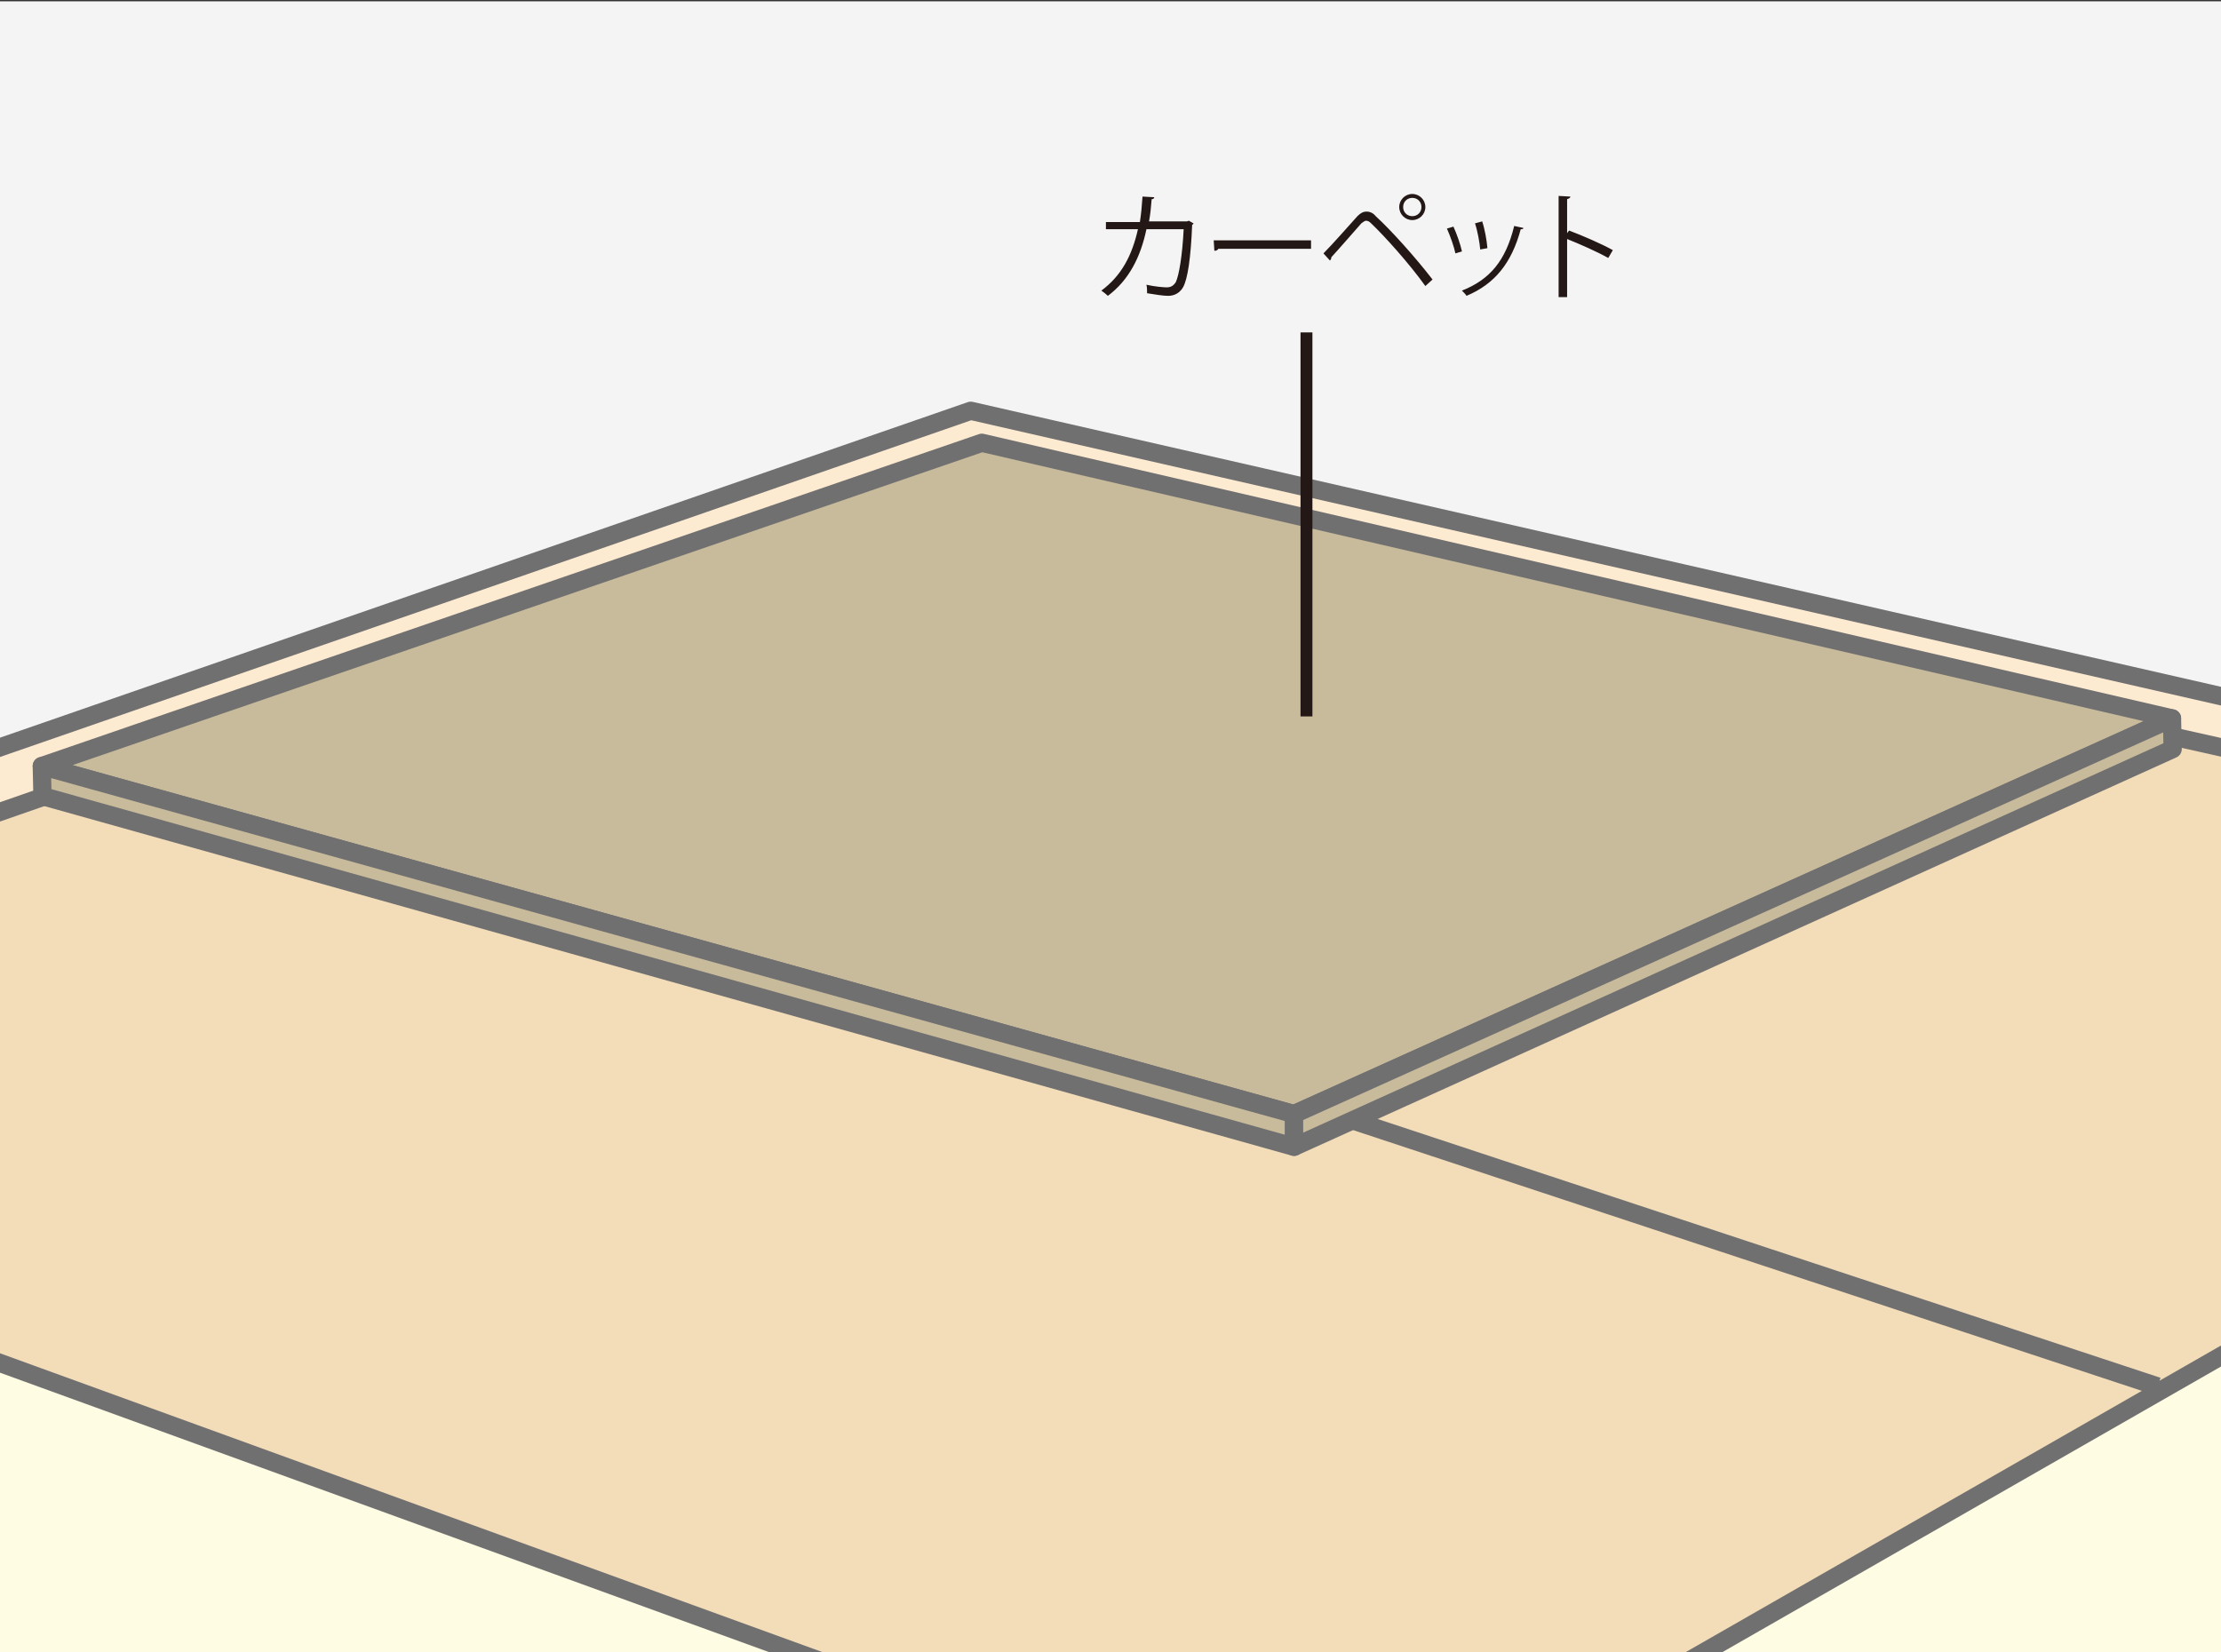<?xml version="1.0" encoding="utf-8"?>
<!-- Generator: Adobe Illustrator 25.4.8, SVG Export Plug-In . SVG Version: 6.00 Build 0)  -->
<svg version="1.1" id="レイヤー_1" xmlns="http://www.w3.org/2000/svg" xmlns:xlink="http://www.w3.org/1999/xlink" x="0px"
	 y="0px" viewBox="0 0 340 253" style="enable-background:new 0 0 340 253;" xml:space="preserve">
<rect x="0" y="0" width="340" height="253" fill="#333333" stroke="none"/>
<style type="text/css">
	.st0{clip-path:url(#SVGID_00000168808984799964026680000013119519015880776583_);}
	.st1{fill:#F4F4F4;}
	.st2{fill:#FFFCE4;}
	.st3{fill:#FDEBD1;}
	
		.st4{clip-path:url(#SVGID_00000143606164454844602820000002302646096966939063_);fill:none;stroke:#717071;stroke-width:2.795;stroke-linejoin:round;}
	.st5{fill:#F3DDB9;}
	
		.st6{clip-path:url(#SVGID_00000062188886065508821470000010367397096073804434_);fill:none;stroke:#717071;stroke-width:2.795;stroke-linejoin:round;}
	.st7{fill:none;stroke:#717071;stroke-width:2.795;stroke-linejoin:round;}
	.st8{fill:#C8BB9B;}
	.st9{fill:#231815;}
	.st10{fill:none;stroke:#231815;stroke-width:1.822;stroke-miterlimit:10;}
</style>
<g id="レイヤー_3">
	<g>
		<defs>
			<rect id="SVGID_1_" width="340" height="253"/>
		</defs>
		<clipPath id="SVGID_00000138531331994136590070000007423217797816401828_">
			<use xlink:href="#SVGID_1_"  style="overflow:visible;"/>
		</clipPath>
		<g style="clip-path:url(#SVGID_00000138531331994136590070000007423217797816401828_);">
			<path class="st1" d="M-5.8,0.2h347.3v211.3H-5.8V0.2z"/>
			<path class="st2" d="M-5.8,133.9h347.3v203.7H-5.8V133.9z"/>
			<path class="st3" d="M-5.8,116.5v10.1l154.4-53.5l192.9,44.1V107L148.6,62.9L-5.8,116.5z"/>
			<g>
				<defs>
					<rect id="SVGID_00000073691345260856865440000000498899634552610738_" x="-5.8" y="0.2" width="347.3" height="337.5"/>
				</defs>
				<clipPath id="SVGID_00000004513484561414081580000008980251298499628933_">
					<use xlink:href="#SVGID_00000073691345260856865440000000498899634552610738_"  style="overflow:visible;"/>
				</clipPath>
				
					<path style="clip-path:url(#SVGID_00000004513484561414081580000008980251298499628933_);fill:none;stroke:#717071;stroke-width:2.795;stroke-linejoin:round;" d="
					M-17.2,120.4l165.8-57.5l222.5,50.8v10.2L148.6,73.1l-165.8,57.5L-17.2,120.4z"/>
			</g>
			<path class="st5" d="M-5.8,126.3v80.3L207,283.9l134.5-77.1v-92L150.3,72L-5.8,126.3z"/>
			<g>
				<defs>
					<rect id="SVGID_00000161630518223360593540000005718405906388040381_" x="-5.8" y="0.2" width="347.3" height="337.5"/>
				</defs>
				<clipPath id="SVGID_00000101809832861196483410000017925556162492456377_">
					<use xlink:href="#SVGID_00000161630518223360593540000005718405906388040381_"  style="overflow:visible;"/>
				</clipPath>
				
					<path style="clip-path:url(#SVGID_00000101809832861196483410000017925556162492456377_);fill:none;stroke:#717071;stroke-width:2.795;stroke-linejoin:round;" d="
					M-118.6,165.6l325.5,118.3L457,140.6L150.3,72L-118.6,165.6z"/>
			</g>
			<path class="st7" d="M30.3,113.1l300,99.2"/>
			<path class="st8" d="M6.4,117.3l191.7,53.3L332.5,110L150.3,67.8L6.4,117.3z"/>
			<path class="st7" d="M6.4,117.3l191.7,53.3L332.5,110L150.3,67.8L6.4,117.3z"/>
			<path class="st8" d="M6.4,117.3l191.7,53.3v5L6.5,121.9L6.4,117.3z"/>
			<path class="st7" d="M6.4,117.3l191.7,53.3v5L6.5,121.9L6.4,117.3z"/>
			<path class="st8" d="M332.5,110l-134.4,60.6v5l134.5-60.9L332.5,110z"/>
			<path class="st7" d="M332.5,110l-134.4,60.6v5l134.5-60.9L332.5,110z"/>
			<path class="st9" d="M182.7,34.2c0,0.1-0.1,0.2-0.2,0.2c-0.2,5.1-0.7,8.4-1.4,9.6c-0.7,1.2-1.8,1.3-2.3,1.3c-0.7,0-2-0.2-3.2-0.4
				c0-0.4,0-0.9-0.1-1.3c1.3,0.3,2.7,0.4,3.1,0.4c0.6,0,1-0.2,1.4-0.8c0.5-1.1,1-4.1,1.2-8.1h-5.7c-0.9,4.3-2.7,7.8-5.9,10.2
				c-0.2-0.2-0.7-0.6-1-0.8c3.1-2.3,4.7-5.4,5.6-9.4h-4.9V34h5.2c0.2-1.3,0.3-2.4,0.4-3.9l1.8,0.1c0,0.2-0.2,0.3-0.4,0.3
				c-0.1,1.3-0.2,2.3-0.4,3.4h5.8l0.3-0.1L182.7,34.2L182.7,34.2z M185.8,36.8h14.9v1.3h-14.2c-0.1,0.2-0.3,0.3-0.6,0.3L185.8,36.8
				L185.8,36.8z M202.6,38.8c1.4-1.4,4.2-4.6,5.2-5.7c0.5-0.5,0.9-0.7,1.4-0.7s1,0.2,1.4,0.7c2.3,2.1,6,6.2,8.7,9.7l-1.1,1
				c-2.5-3.5-6.3-7.7-8.3-9.6c-0.3-0.3-0.5-0.4-0.8-0.4c-0.2,0-0.4,0.2-0.7,0.4c-0.8,0.9-3.4,3.9-4.6,5.2v0.1c0,0.1-0.1,0.3-0.2,0.4
				L202.6,38.8L202.6,38.8z M216.2,29.7c1.1,0,2,0.9,2,2s-0.9,2-2,2s-2-0.9-2-2S215.1,29.7,216.2,29.7z M217.6,31.7
				c0-0.8-0.6-1.4-1.4-1.4c-0.8,0-1.4,0.6-1.4,1.4c0,0.8,0.6,1.4,1.4,1.4C217,33.1,217.6,32.5,217.6,31.7z M222.5,34.7
				c0.5,1.1,1.1,2.8,1.3,3.8l-1,0.3c-0.2-1-0.8-2.7-1.3-3.8L222.5,34.7z M233.2,34.9c0,0.2-0.2,0.2-0.4,0.2c-1.4,5.2-4,8.4-8.3,10.2
				c-0.1-0.2-0.5-0.6-0.7-0.8c4.3-1.7,6.7-4.6,8-9.9C231.8,34.6,233.2,34.9,233.2,34.9z M226.9,33.9c0.4,1.2,0.7,2.9,0.8,4.1
				l-1.1,0.2c-0.1-1.1-0.4-2.8-0.8-4L226.9,33.9z M246.2,39.5c-1.8-1-4.3-2.1-6.3-2.9v8.9h-1.3V30l1.8,0.1c0,0.2-0.2,0.3-0.5,0.4
				v5.2l0.3-0.4c2.1,0.8,4.9,2,6.7,3L246.2,39.5z"/>
			<path class="st10" d="M200,50.9v58.8"/>
		</g>
	</g>
</g>
</svg>
